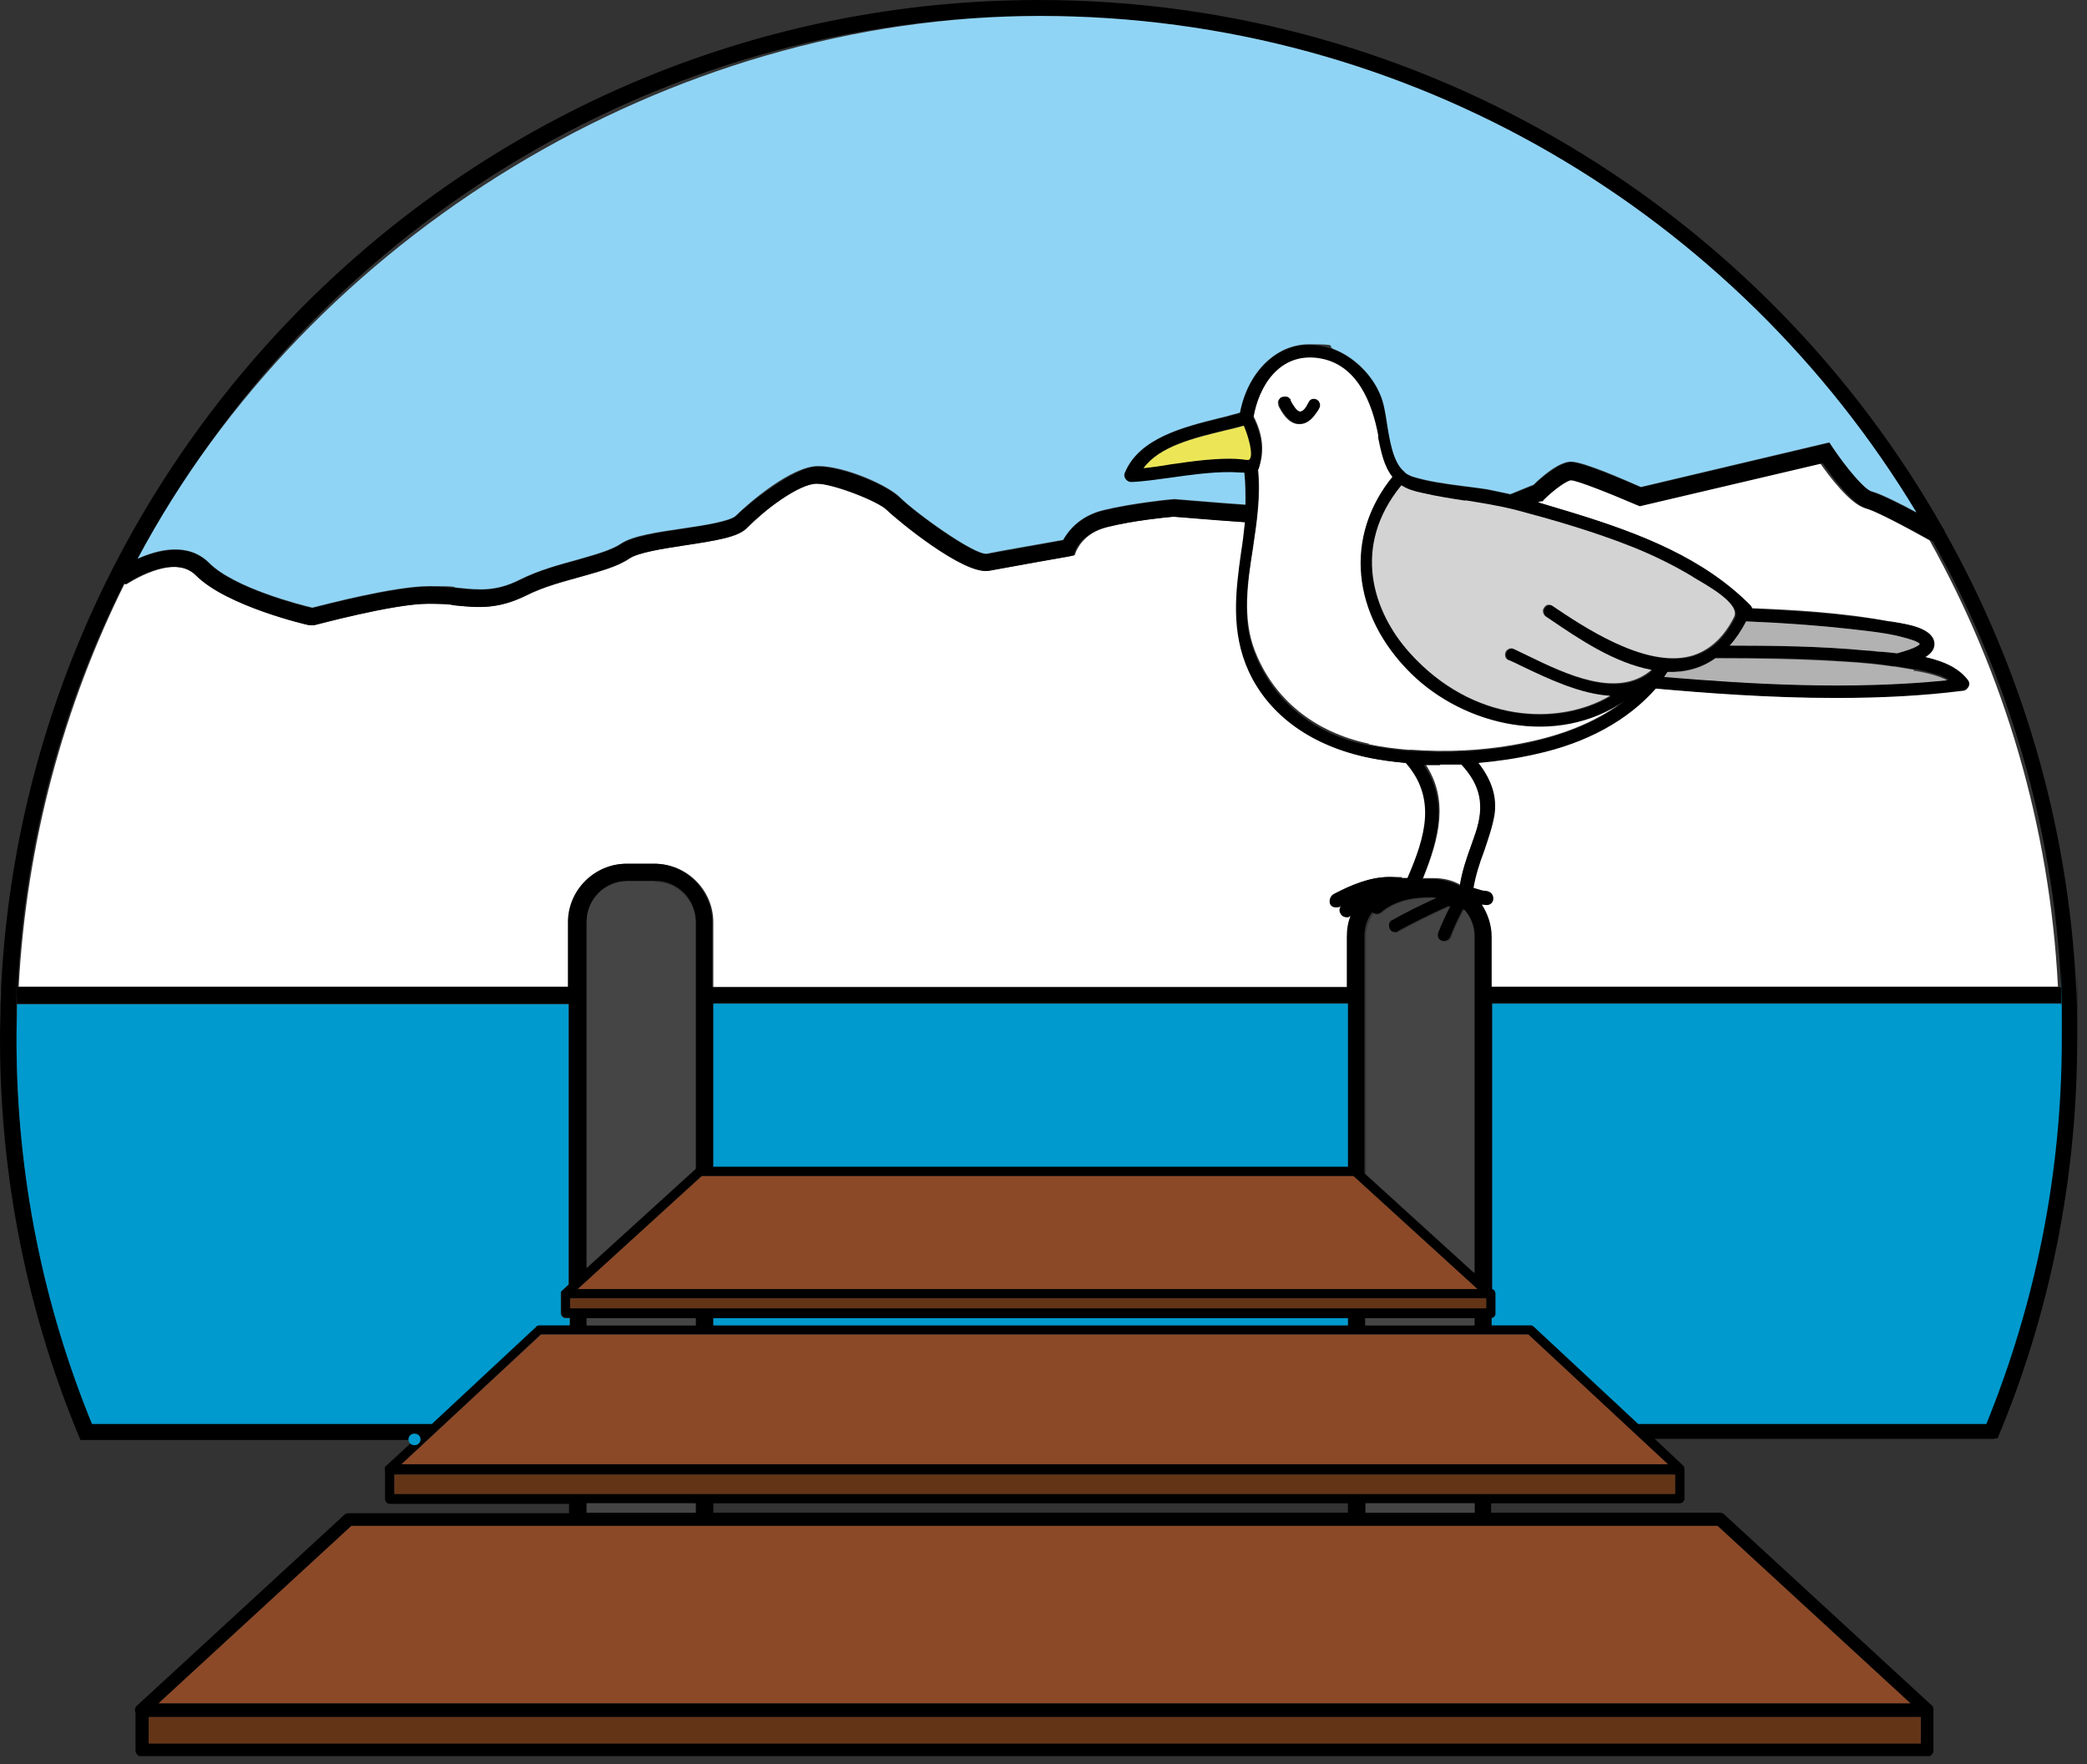 <svg width="181" height="153" viewBox="0 0 181 153" fill="none" xmlns="http://www.w3.org/2000/svg">
<rect x="0" y="0" width="181" height="153" fill="#333333" stroke="none"/>
<g clip-path="url(#clip0_86_54)">
<path d="M118.716 64.541C119.815 64.78 120.961 64.924 122.108 65.019C122.203 65.019 122.299 65.019 122.395 65.019C123.876 65.115 125.356 65.163 126.933 65.067C126.933 65.067 126.981 65.067 127.076 65.067C128.892 64.972 130.755 64.733 132.522 64.35C135.962 63.634 138.781 62.392 140.978 60.672C135.007 64.78 127.029 62.822 122.442 58.331C117.283 53.219 116.614 46.435 120.818 41.276C120.054 40.368 119.815 39.031 119.624 37.884V37.645C119.098 34.874 117.761 31.435 114.369 30.957C110.977 30.479 109.209 33.394 108.731 36.117C109.496 37.645 109.687 39.031 109.209 40.512C109.209 40.559 109.161 40.655 109.114 40.703C109.352 42.9 109.018 45.193 108.684 47.439C108.206 50.449 107.728 53.602 108.827 56.42C110.451 60.624 113.986 63.49 118.716 64.494V64.541ZM110.881 34.731C110.881 34.683 110.929 34.636 110.977 34.588C110.977 34.54 111.072 34.492 111.12 34.492C111.216 34.444 111.359 34.397 111.502 34.444C111.646 34.444 111.741 34.588 111.837 34.683V34.779C112.028 35.066 112.41 35.734 112.697 35.734C113.031 35.734 113.27 35.304 113.461 34.97C113.557 34.731 113.7 34.636 113.891 34.636C114.082 34.636 114.273 34.731 114.369 34.922C114.464 35.066 114.464 35.257 114.369 35.448C114.369 35.543 114.273 35.591 114.225 35.687C113.891 36.26 113.413 36.785 112.697 36.785C111.98 36.785 112.601 36.785 112.553 36.785C111.693 36.69 111.168 35.782 110.881 35.209C110.881 35.113 110.833 35.066 110.833 34.97C110.833 34.874 110.833 34.827 110.833 34.779L110.881 34.731Z" fill="white"/>
<path d="M49.35 79.972C49.35 77.201 51.643 74.908 54.413 74.908H56.802C59.573 74.908 61.866 77.201 61.866 79.972V85.609H116.901V81.262C116.901 80.593 117.044 79.972 117.235 79.399C117.235 79.399 117.14 79.399 117.14 79.447C117.044 79.495 116.948 79.542 116.853 79.542C116.614 79.542 116.375 79.351 116.28 79.064C116.232 78.873 116.28 78.73 116.375 78.587C116.232 78.587 116.089 78.635 115.993 78.682C115.993 78.682 115.945 78.682 115.897 78.682C115.659 78.682 115.467 78.539 115.42 78.3C115.372 78.013 115.515 77.679 115.85 77.488C117.235 76.771 118.859 76.055 120.579 76.055C122.299 76.055 121.296 76.055 121.63 76.15C121.726 76.15 121.869 76.15 121.965 76.15H122.156C123.684 72.472 124.688 69.175 122.012 66.166C120.914 66.07 119.863 65.927 118.907 65.736C113.891 64.685 110.165 62.057 108.397 58.235C106.821 54.796 107.298 51.308 107.728 47.916C107.824 47.056 107.967 46.149 108.063 45.289C105.053 45.05 102.617 44.859 101.852 44.811C101.374 44.811 98.269 45.146 96.024 45.719C93.922 46.244 93.396 47.725 93.349 47.773L93.205 48.155L92.775 48.251C92.728 48.251 87.377 49.206 85.848 49.493C83.698 49.923 77.392 44.668 77.01 44.238C76.246 43.474 72.663 41.945 70.895 41.945C69.128 41.945 66.357 44.238 64.78 45.814C64.016 46.579 62.248 46.865 59.43 47.295C57.519 47.582 55.369 47.916 54.605 48.442C53.554 49.159 52.073 49.541 50.401 50.019C48.872 50.448 47.2 50.878 45.671 51.643C43.235 52.837 41.467 52.694 39.556 52.503C38.792 52.407 38.027 52.359 37.167 52.359C34.158 52.359 27.326 54.222 27.278 54.222H27.087H26.896C26.61 54.175 19.73 52.55 17.103 49.923C15.049 47.869 10.988 50.687 10.94 50.687L10.845 50.544C5.542 61.197 2.293 73.045 1.624 85.562H49.445V79.924L49.35 79.972Z" fill="white"/>
<path d="M157.938 40.081L142.077 43.808L141.838 43.712C139.497 42.709 136.631 41.562 136.105 41.562C135.771 41.562 134.672 42.375 133.765 43.235L133.669 43.33H133.526C133.526 43.378 133.382 43.426 133.239 43.521C134.195 43.808 135.15 44.094 136.105 44.381L136.727 44.572C142.077 46.244 147.619 48.346 151.68 52.455C151.775 52.55 151.823 52.646 151.823 52.741C155.549 52.885 159.801 53.124 163.862 53.888C163.957 53.888 164.1 53.888 164.244 53.936C165.39 54.127 167.254 54.413 167.588 55.512C167.731 56.086 167.492 56.563 166.824 56.945C168.639 57.375 169.833 58.044 170.55 58.952C170.645 59.095 170.693 59.286 170.598 59.477C170.502 59.669 170.311 59.86 170.072 59.86C166.632 60.289 163.049 60.481 159.084 60.481C153.399 60.481 147.762 60.051 143.463 59.669C141.026 62.439 137.443 64.398 133.048 65.353C131.376 65.688 129.704 65.975 128.08 66.118C129.274 67.647 129.704 69.128 129.465 70.656C129.274 71.755 128.94 72.806 128.557 73.809C128.175 74.813 127.841 75.864 127.65 76.962C127.745 76.962 127.889 77.058 127.984 77.058C128.271 77.153 128.557 77.249 128.796 77.249C129.131 77.249 129.369 77.536 129.369 77.87C129.369 78.204 129.131 78.443 128.796 78.443C128.653 78.443 128.51 78.443 128.366 78.395C128.94 79.208 129.226 80.163 129.226 81.214V85.561H178.48C177.764 71.564 173.798 58.426 167.349 46.865C165.39 45.767 162.524 44.238 161.712 44.047C160.47 43.712 158.607 41.276 157.794 40.081H157.938Z" fill="white"/>
<path d="M123.398 76.15H124.353C125.165 76.15 125.977 76.341 126.646 76.724C126.837 75.481 127.22 74.383 127.65 73.188C127.793 72.854 127.888 72.472 128.032 72.09C128.796 69.749 128.462 68.029 126.79 66.213C126.169 66.213 125.595 66.213 124.974 66.213C124.353 66.213 124.019 66.213 123.589 66.213C125.691 69.319 124.831 72.663 123.445 76.102L123.398 76.15Z" fill="white"/>
<path d="M173.225 124.783C177.716 114.13 180.152 102.378 180.152 90.1C180.152 77.822 180.152 88.046 180.104 87.043C180.104 86.565 180.104 86.087 180.057 85.609C179.34 71.277 175.279 57.853 168.639 46.053C168.639 46.053 168.639 45.91 168.543 45.862C153.065 18.488 123.684 0 90.1 0C41.945 0 2.484 37.98 0.096 85.609C0.096 86.087 0.096 86.565 0.048 87.043C0.048 88.046 0 89.097 0 90.1C0 102.425 2.484 114.178 6.975 124.879H35.925L33.489 127.124C33.346 127.22 33.346 127.411 33.393 127.602V129.991C33.393 130.229 33.584 130.42 33.823 130.42H49.35V131.233H30.24C30.097 131.233 29.954 131.28 29.858 131.376L11.896 147.905C11.704 148.049 11.657 148.335 11.752 148.526V151.775C11.752 152.109 11.991 152.348 12.325 152.348H167.11C167.445 152.348 167.683 152.109 167.683 151.775V148.383C167.683 148.383 167.683 148.288 167.683 148.24C167.683 148.096 167.636 147.953 167.492 147.858L149.53 131.328C149.434 131.233 149.291 131.185 149.148 131.185H129.322V130.373H145.66C145.899 130.373 146.09 130.182 146.09 129.943V127.459C146.09 127.459 146.09 127.411 146.09 127.363C146.09 127.267 146.042 127.172 145.947 127.076L143.51 124.783H172.986C172.986 124.735 173.273 124.735 173.273 124.735L173.225 124.783ZM178.623 85.609H129.369V81.262C129.369 80.211 129.035 79.255 128.51 78.443C128.653 78.443 128.796 78.491 128.939 78.491C129.274 78.491 129.513 78.252 129.513 77.918C129.513 77.584 129.274 77.297 128.939 77.297C128.653 77.297 128.414 77.201 128.127 77.106C128.032 77.106 127.888 77.01 127.793 77.01C127.984 75.911 128.318 74.86 128.701 73.857C129.035 72.854 129.417 71.803 129.608 70.704C129.847 69.175 129.417 67.694 128.223 66.166C129.847 66.022 131.519 65.784 133.191 65.401C137.586 64.446 141.169 62.487 143.606 59.716C147.905 60.099 153.495 60.529 159.228 60.529C163.193 60.529 166.824 60.337 170.215 59.907C170.454 59.907 170.645 59.716 170.741 59.525C170.836 59.334 170.789 59.143 170.693 59C169.977 58.044 168.782 57.376 166.967 56.993C167.636 56.611 167.875 56.086 167.731 55.56C167.397 54.461 165.534 54.175 164.387 53.984C164.244 53.984 164.1 53.984 164.005 53.936C159.944 53.219 155.692 52.98 151.966 52.789C151.966 52.694 151.871 52.55 151.823 52.503C147.762 48.394 142.268 46.292 136.87 44.62L136.249 44.429C135.293 44.142 134.338 43.856 133.382 43.569C133.526 43.521 133.621 43.474 133.669 43.474H133.812C133.812 43.426 133.908 43.33 133.908 43.33C134.768 42.47 135.914 41.658 136.249 41.658C136.774 41.658 139.641 42.805 141.982 43.808L142.22 43.903L158.081 40.177C158.941 41.419 160.756 43.856 161.998 44.142C162.763 44.333 165.677 45.862 167.636 46.961C174.133 58.522 178.098 71.66 178.767 85.657L178.623 85.609ZM49.445 113.461V112.601H128.892V113.461H49.445ZM127.841 114.321V114.942H118.382V114.321H127.841ZM116.901 114.321V114.942H61.866V114.321H116.901ZM60.337 114.321V114.942H50.878V114.321H60.337ZM60.863 101.995H117.378L128.127 111.789H50.114L60.863 101.995ZM50.878 109.926V79.924C50.878 77.966 52.455 76.389 54.413 76.389H56.802C58.761 76.389 60.337 77.966 60.337 79.924V101.279L50.878 109.878V109.926ZM61.866 101.136V86.995H116.901V101.136H61.866ZM108.636 47.534C108.97 45.337 109.305 43.044 109.066 40.798C109.114 40.75 109.161 40.655 109.161 40.607C109.591 39.078 109.448 37.741 108.684 36.212C109.161 33.537 110.929 30.575 114.321 31.052C117.713 31.53 119.003 34.97 119.528 37.741V37.98C119.767 39.126 120.006 40.416 120.77 41.371C116.566 46.483 117.187 53.315 122.395 58.426C126.981 62.917 134.959 64.876 140.931 60.767C138.781 62.487 135.962 63.681 132.475 64.446C130.707 64.828 128.844 65.067 127.029 65.162C126.981 65.162 126.933 65.162 126.885 65.162C125.357 65.258 123.828 65.21 122.347 65.115C122.251 65.115 122.156 65.115 122.06 65.115C120.914 65.019 119.767 64.828 118.668 64.637C113.939 63.681 110.404 60.815 108.779 56.563C107.68 53.745 108.158 50.592 108.636 47.582V47.534ZM108.11 39.843C106.916 39.699 105.674 39.795 104.527 39.843C103.524 39.938 102.473 40.082 101.518 40.225C100.753 40.321 99.941 40.464 99.177 40.559C100.562 38.648 103.668 37.932 106.152 37.311C106.773 37.167 107.346 37.024 107.872 36.881C108.302 37.884 108.684 39.365 108.397 39.747C108.397 39.795 108.302 39.843 108.11 39.843ZM131.615 44.286C134.481 45.05 138.255 46.101 141.934 47.582C143.654 48.251 145.278 49.111 146.902 50.066C146.998 50.114 147.141 50.209 147.284 50.305C148.383 50.974 151.011 52.455 150.485 53.554C149.577 55.369 148.335 56.516 146.711 56.946C142.746 57.996 137.3 54.318 134.672 52.55C134.529 52.455 134.338 52.407 134.195 52.55C134.003 52.646 133.908 52.837 133.908 53.028C133.908 53.219 134.003 53.41 134.147 53.506L134.433 53.697C137.061 55.512 140.071 57.519 143.319 58.14C140.405 60.72 135.867 58.522 132.57 56.898C132.14 56.707 131.758 56.516 131.376 56.324C131.042 56.181 130.755 56.324 130.659 56.611C130.564 56.85 130.659 57.137 130.898 57.28C131.28 57.423 131.615 57.614 132.045 57.805C134.338 58.904 137.156 60.242 139.736 60.385C135.15 63.06 127.793 62.726 122.395 56.707C119.146 53.124 117.283 47.391 121.63 42.136C122.203 42.518 122.825 42.661 123.493 42.805C124.735 43.091 125.978 43.282 127.22 43.474C128.701 43.712 130.229 43.951 131.71 44.333L131.615 44.286ZM164.53 56.659C163.957 56.611 163.432 56.563 162.954 56.516C162.572 56.516 162.237 56.468 161.903 56.42C157.89 56.038 153.829 55.99 150.007 55.99C150.533 55.417 151.011 54.7 151.441 53.888C154.88 54.031 157.986 54.27 160.947 54.605C162.667 54.796 164.387 54.987 166.011 55.56C166.441 55.703 166.489 55.847 166.489 55.847C166.489 55.895 166.298 56.181 164.53 56.659ZM168.926 58.952C160.47 59.812 151.775 59.334 144.37 58.665C144.466 58.522 144.561 58.379 144.657 58.235C146.186 58.283 147.619 57.901 148.813 57.041C152.301 57.041 156.075 57.041 159.896 57.328C161.569 57.423 162.954 57.566 164.244 57.758H164.339C164.96 57.853 165.534 57.949 166.059 58.044H166.25C167.062 58.235 168.161 58.474 168.973 58.904L168.926 58.952ZM124.927 66.309C125.5 66.309 126.121 66.309 126.742 66.309C128.414 68.124 128.748 69.844 127.984 72.185C127.841 72.567 127.745 72.902 127.602 73.284C127.172 74.478 126.79 75.577 126.599 76.819C125.93 76.485 125.118 76.246 124.306 76.246H123.35C124.735 72.806 125.595 69.462 123.493 66.357C123.971 66.357 124.449 66.357 124.879 66.357L124.927 66.309ZM119.05 79.16C119.146 79.208 119.289 79.255 119.385 79.255C119.48 79.255 119.672 79.208 119.767 79.112C121.152 77.966 122.777 77.822 124.067 77.822C125.357 77.822 124.353 77.822 124.497 77.822C123.111 78.443 121.869 79.112 120.675 79.733C120.436 79.877 120.34 80.115 120.388 80.354C120.436 80.641 120.723 80.832 120.961 80.832C121.2 80.832 121.152 80.832 121.248 80.737C122.633 79.972 124.114 79.255 125.691 78.539C125.261 79.351 124.927 80.068 124.64 80.832C124.592 81.023 124.592 81.214 124.688 81.358C124.783 81.501 124.974 81.596 125.213 81.596C125.452 81.596 125.691 81.453 125.786 81.214C126.121 80.354 126.503 79.542 126.885 78.826C127.459 79.447 127.793 80.259 127.793 81.166V110.356L118.334 101.757V81.166C118.334 80.402 118.573 79.686 119.003 79.112L119.05 79.16ZM90.195 1.385C122.442 1.385 150.676 18.679 166.202 44.477C164.722 43.712 163.049 42.852 162.333 42.661C161.76 42.518 160.088 40.559 158.941 38.84L158.654 38.41L142.316 42.279C140.883 41.658 137.204 40.082 136.249 40.082C135.293 40.082 133.573 41.515 133 42.088C132.714 42.231 131.949 42.518 130.994 42.9C130.325 42.757 129.608 42.566 128.939 42.47C128.223 42.327 127.506 42.231 126.79 42.184C125.357 41.992 123.876 41.801 122.49 41.371C122.251 41.276 122.06 41.18 121.821 40.989L121.726 40.894C120.866 40.034 120.579 38.314 120.293 36.785C120.149 35.83 120.006 34.922 119.719 34.301C119.003 32.533 117.426 31.005 115.706 30.336C114.99 30.049 114.225 29.906 113.509 29.906C110.642 29.906 108.206 32.342 107.537 35.83C106.964 35.973 106.343 36.164 105.722 36.307C102.617 37.072 98.795 38.027 97.553 41.037C97.505 41.18 97.553 41.371 97.6 41.563C97.696 41.706 97.887 41.849 98.126 41.849C99.272 41.754 100.419 41.61 101.566 41.467C103.238 41.228 104.91 40.989 106.629 40.989C108.349 40.989 107.489 40.989 107.919 41.037C108.015 41.945 108.063 42.9 108.015 43.808C105.865 43.665 103.763 43.474 101.9 43.33H101.852H101.804C101.661 43.33 98.269 43.665 95.689 44.286C93.54 44.811 92.584 46.197 92.202 46.865C90.96 47.104 86.947 47.821 85.609 48.06C84.558 48.251 79.351 44.477 78.061 43.187C76.962 42.088 72.997 40.464 70.943 40.464C68.889 40.464 64.924 43.665 63.825 44.763C63.347 45.241 61.006 45.575 59.286 45.862C57.041 46.197 54.891 46.531 53.84 47.2C52.98 47.773 51.547 48.155 50.066 48.585C48.49 49.015 46.722 49.493 45.098 50.305C43.044 51.308 41.563 51.213 39.747 51.022C38.983 50.926 38.171 50.878 37.215 50.878C34.253 50.878 28.234 52.455 27.087 52.742C26.036 52.503 20.304 51.022 18.154 48.872C16.291 47.009 13.711 47.725 11.943 48.49C26.849 20.495 56.324 1.385 90.195 1.385ZM10.749 50.544L10.845 50.687C10.845 50.687 14.953 47.821 17.007 49.923C19.635 52.55 26.514 54.175 26.801 54.222H26.992H27.183C27.231 54.222 34.062 52.359 37.072 52.359C40.082 52.359 38.744 52.455 39.461 52.503C41.371 52.694 43.139 52.885 45.575 51.643C47.056 50.878 48.776 50.448 50.305 50.018C51.977 49.541 53.458 49.158 54.509 48.442C55.321 47.916 57.471 47.582 59.334 47.295C62.153 46.865 63.92 46.579 64.685 45.814C66.261 44.238 69.367 41.945 70.8 41.945C72.233 41.945 76.15 43.474 76.915 44.238C77.679 45.002 83.603 49.923 85.753 49.493C87.281 49.206 92.632 48.251 92.68 48.251L93.11 48.155L93.253 47.773C93.253 47.725 93.826 46.244 95.928 45.719C98.174 45.145 101.279 44.859 101.757 44.811C102.521 44.859 104.957 45.098 107.967 45.289C107.872 46.197 107.776 47.056 107.633 47.916C107.155 51.308 106.725 54.796 108.302 58.235C110.069 62.057 113.795 64.733 118.812 65.736C119.767 65.927 120.818 66.07 121.917 66.166C124.592 69.223 123.637 72.519 122.06 76.15H121.869C121.774 76.15 121.63 76.15 121.535 76.15C121.2 76.103 120.818 76.055 120.484 76.055C118.764 76.055 117.14 76.771 115.754 77.488C115.42 77.631 115.276 77.966 115.324 78.3C115.372 78.539 115.563 78.682 115.802 78.682C116.041 78.682 115.85 78.682 115.897 78.682C116.041 78.682 116.184 78.682 116.28 78.587C116.184 78.73 116.136 78.921 116.184 79.064C116.28 79.351 116.471 79.542 116.757 79.542C117.044 79.542 116.948 79.542 117.044 79.447C117.044 79.447 117.14 79.447 117.14 79.399C116.901 79.972 116.805 80.593 116.805 81.262V85.609H61.771V79.972C61.771 77.201 59.477 74.908 56.707 74.908H54.318C51.547 74.908 49.254 77.201 49.254 79.972V85.609H1.529C2.15 73.093 5.398 61.197 10.749 50.592V50.544ZM7.978 123.446C3.774 113.127 1.433 101.852 1.433 90.1C1.433 78.348 1.433 88.046 1.481 87.043H49.35V111.359L48.728 111.932C48.728 111.932 48.728 111.98 48.681 112.028C48.681 112.028 48.681 112.076 48.681 112.123V113.843C48.681 114.082 48.872 114.273 49.111 114.273H49.445V114.894H46.818C46.722 114.894 46.627 114.894 46.531 114.99L37.454 123.446H7.978ZM166.585 151.202H12.899V148.909H166.585V151.202ZM148.956 132.331L165.677 147.714H13.759L30.479 132.331H148.956ZM50.878 131.185V130.373H60.337V131.185H50.878ZM61.866 131.185V130.373H116.901V131.185H61.866ZM118.429 131.185V130.373H127.888V131.185H118.429ZM145.278 129.561H34.206V127.888H145.278V129.561ZM144.657 126.981H34.827L46.913 115.706H132.522L144.609 126.981H144.657ZM142.077 123.446L133 114.99C132.905 114.942 132.809 114.894 132.714 114.894H129.369V114.273C129.561 114.273 129.704 114.082 129.704 113.891V112.171C129.704 111.98 129.561 111.837 129.417 111.789V86.995H178.719C178.719 87.998 178.767 89.049 178.767 90.052C178.767 101.852 176.426 113.127 172.222 123.398H142.029L142.077 123.446Z" fill="black"/>
<path d="M18.154 48.824C20.304 50.974 26.036 52.455 27.087 52.694C28.234 52.407 34.206 50.831 37.215 50.831C40.225 50.831 38.983 50.926 39.747 50.974C41.563 51.165 43.044 51.308 45.098 50.257C46.722 49.445 48.49 48.968 50.066 48.538C51.547 48.108 52.98 47.725 53.84 47.152C54.891 46.435 57.041 46.149 59.286 45.814C61.006 45.576 63.347 45.193 63.825 44.716C64.924 43.617 68.65 40.416 70.943 40.416C73.236 40.416 76.963 42.04 78.061 43.139C79.351 44.429 84.558 48.203 85.609 48.012C86.947 47.725 90.96 47.056 92.202 46.818C92.584 46.149 93.54 44.763 95.689 44.238C98.222 43.617 101.661 43.282 101.804 43.282H101.852H101.9C103.763 43.426 105.865 43.617 108.015 43.76C108.015 42.852 108.015 41.897 107.919 40.989C107.489 40.989 107.06 40.942 106.63 40.942C104.958 40.942 103.238 41.181 101.566 41.419C100.467 41.563 99.272 41.754 98.126 41.801C97.887 41.801 97.744 41.706 97.6 41.515C97.505 41.372 97.457 41.181 97.553 40.989C98.795 37.98 102.664 37.024 105.722 36.26C106.391 36.117 106.964 35.925 107.537 35.782C108.206 32.295 110.643 29.858 113.509 29.858C116.375 29.858 114.942 30.002 115.706 30.288C117.426 30.957 119.003 32.486 119.719 34.253C120.006 34.922 120.149 35.782 120.293 36.738C120.532 38.266 120.818 40.034 121.726 40.846C121.726 40.846 121.774 40.846 121.821 40.942C122.012 41.133 122.251 41.228 122.49 41.324C123.876 41.754 125.357 41.945 126.79 42.136C127.506 42.231 128.223 42.327 128.94 42.423C129.608 42.566 130.325 42.709 130.994 42.852C131.949 42.47 132.714 42.136 133 42.04C133.574 41.467 135.15 40.034 136.249 40.034C137.348 40.034 140.883 41.61 142.316 42.231L158.654 38.362L158.941 38.792C160.088 40.512 161.712 42.47 162.333 42.614C163.05 42.805 164.722 43.617 166.203 44.429C150.676 18.679 122.442 1.385 90.196 1.385C57.949 1.385 26.849 20.495 11.943 48.442C13.663 47.678 16.291 46.961 18.154 48.824Z" fill="#90D4F5"/>
<path d="M116.901 114.321H61.866V114.942H116.901V114.321Z" fill="#009ACE"/>
<path d="M178.719 87.043H129.417V111.789C129.608 111.837 129.704 112.028 129.704 112.219V113.939C129.704 114.13 129.56 114.273 129.369 114.321V114.942H132.713C132.809 114.942 132.905 114.942 133 115.038L142.077 123.493H172.27C176.474 113.174 178.815 101.9 178.815 90.148C178.815 78.396 178.815 88.094 178.767 87.09L178.719 87.043Z" fill="#009ACE"/>
<path d="M116.901 87.043H61.866V101.183H116.901V87.043Z" fill="#009ACE"/>
<path d="M35.973 124.831H35.925" stroke="#009ACE" stroke-linecap="round" stroke-linejoin="round"/>
<path d="M46.483 115.038C46.579 114.99 46.674 114.942 46.77 114.942H49.397V114.321H49.063C48.824 114.321 48.633 114.13 48.633 113.891V112.171V112.076C48.633 112.076 48.633 112.028 48.681 111.98L49.302 111.407V87.09H1.481C1.481 88.094 1.433 89.145 1.433 90.148C1.433 101.948 3.774 113.222 7.978 123.493H37.454L46.531 115.038H46.483Z" fill="#009ACE"/>
<path d="M56.802 76.437H54.414C52.455 76.437 50.878 78.013 50.878 79.972V109.974L60.337 101.375V80.02C60.337 78.061 58.761 76.485 56.802 76.485V76.437Z" fill="#454545"/>
<path d="M60.337 114.321H50.878V114.942H60.337V114.321Z" fill="#454545"/>
<path d="M60.337 130.373H50.878V131.185H60.337V130.373Z" fill="#454545"/>
<path d="M118.429 101.804L127.889 110.404V81.214C127.889 80.306 127.554 79.494 126.981 78.873C126.599 79.59 126.169 80.402 125.882 81.262C125.786 81.501 125.595 81.644 125.309 81.644C125.022 81.644 124.927 81.549 124.783 81.405C124.688 81.262 124.688 81.071 124.735 80.88C125.022 80.163 125.357 79.399 125.786 78.587C124.162 79.303 122.729 80.02 121.344 80.784C121.248 80.832 121.153 80.88 121.057 80.88C120.77 80.88 120.531 80.689 120.484 80.402C120.436 80.163 120.484 79.877 120.77 79.781C121.965 79.112 123.207 78.491 124.592 77.87C124.449 77.87 124.306 77.87 124.162 77.87C122.872 77.87 121.2 78.013 119.863 79.16C119.767 79.255 119.624 79.303 119.48 79.303C119.337 79.303 119.242 79.303 119.146 79.208C118.716 79.781 118.477 80.498 118.477 81.262V101.852L118.429 101.804Z" fill="#454545"/>
<path d="M127.889 114.321H118.429V114.942H127.889V114.321Z" fill="#454545"/>
<path d="M127.889 130.373H118.429V131.185H127.889V130.373Z" fill="#454545"/>
<path d="M128.127 111.789L117.378 101.996H60.863L50.114 111.789H128.127Z" fill="#8C4927"/>
<path d="M128.892 112.601H49.445V113.461H128.892V112.601Z" fill="#643417"/>
<path d="M46.913 115.754L34.827 126.981H144.657L132.57 115.754H46.913Z" fill="#8C4927"/>
<path d="M145.278 127.888H34.206V129.56H145.278V127.888Z" fill="#643417"/>
<path d="M13.758 147.714H165.677L148.956 132.331H30.479L13.758 147.714Z" fill="#8C4927"/>
<path d="M166.585 148.909H12.899V151.202H166.585V148.909Z" fill="#643417"/>
<path d="M108.397 39.795C108.684 39.413 108.302 37.932 107.872 36.928C107.346 37.072 106.773 37.215 106.152 37.358C103.62 37.98 100.562 38.696 99.177 40.607C99.941 40.511 100.754 40.416 101.518 40.273C102.521 40.129 103.524 39.986 104.528 39.89C105.674 39.795 106.916 39.699 108.111 39.89C108.302 39.89 108.349 39.89 108.397 39.795Z" fill="#ECE657"/>
<path d="M166.011 58.092C165.486 57.997 164.865 57.901 164.292 57.806H164.196C162.906 57.614 161.521 57.471 159.849 57.376C156.075 57.137 152.301 57.089 148.765 57.089C147.571 57.949 146.186 58.331 144.609 58.283C144.514 58.426 144.418 58.57 144.323 58.713C151.775 59.334 160.422 59.86 168.878 59C168.066 58.57 166.967 58.331 166.155 58.188H165.964L166.011 58.092Z" fill="#B3B2B2"/>
<path d="M166.011 55.56C164.387 54.987 162.619 54.796 160.947 54.605C158.033 54.27 154.928 54.031 151.441 53.888C151.011 54.7 150.533 55.417 150.007 55.99C153.829 55.99 157.89 56.038 161.903 56.42C162.237 56.42 162.572 56.468 162.954 56.516C163.432 56.516 164.005 56.611 164.53 56.659C166.298 56.181 166.489 55.894 166.489 55.847C166.489 55.847 166.489 55.751 166.011 55.56Z" fill="#B3B2B2"/>
<path d="M127.124 43.426C125.882 43.235 124.64 43.044 123.398 42.757C122.681 42.614 122.06 42.422 121.535 42.088C117.187 47.391 119.05 53.076 122.299 56.659C127.697 62.631 135.102 63.013 139.641 60.337C137.061 60.194 134.242 58.856 131.949 57.758C131.567 57.567 131.185 57.376 130.803 57.232C130.564 57.137 130.468 56.85 130.564 56.563C130.659 56.325 130.994 56.133 131.28 56.277C131.663 56.468 132.093 56.659 132.475 56.85C135.819 58.474 140.309 60.624 143.224 58.092C139.975 57.471 137.013 55.465 134.338 53.649L134.051 53.458C133.908 53.363 133.812 53.172 133.812 52.98C133.812 52.789 133.956 52.598 134.099 52.503C134.242 52.407 134.433 52.455 134.577 52.503C137.204 54.27 142.603 57.949 146.616 56.898C148.192 56.468 149.482 55.321 150.39 53.506C150.915 52.407 148.335 50.926 147.189 50.257C147.046 50.162 146.902 50.114 146.807 50.019C145.23 49.063 143.558 48.251 141.838 47.534C138.16 46.053 134.386 45.002 131.519 44.238C130.038 43.856 128.51 43.617 127.029 43.378L127.124 43.426Z" fill="#D3D3D3"/>
<path d="M110.929 35.161C111.216 35.686 111.741 36.642 112.601 36.737C112.649 36.737 112.697 36.737 112.744 36.737C113.413 36.737 113.891 36.164 114.273 35.639C114.321 35.543 114.369 35.495 114.416 35.4C114.512 35.209 114.512 35.065 114.416 34.874C114.321 34.683 114.13 34.588 113.939 34.588C113.748 34.588 113.604 34.683 113.509 34.874C113.318 35.256 113.079 35.686 112.744 35.686C112.458 35.686 112.076 35.017 111.932 34.731V34.635C111.789 34.492 111.693 34.397 111.55 34.397C111.407 34.397 111.311 34.397 111.168 34.444C111.12 34.444 111.072 34.492 111.024 34.54C111.024 34.54 110.977 34.635 110.929 34.683C110.929 34.731 110.929 34.826 110.929 34.874C110.929 34.922 110.929 35.017 110.977 35.113L110.929 35.161Z" fill="black"/>
</g>
<defs>
<clipPath id="clip0_86_54">
<rect width="180.2" height="152.301" fill="white"/>
</clipPath>
</defs>
</svg>
